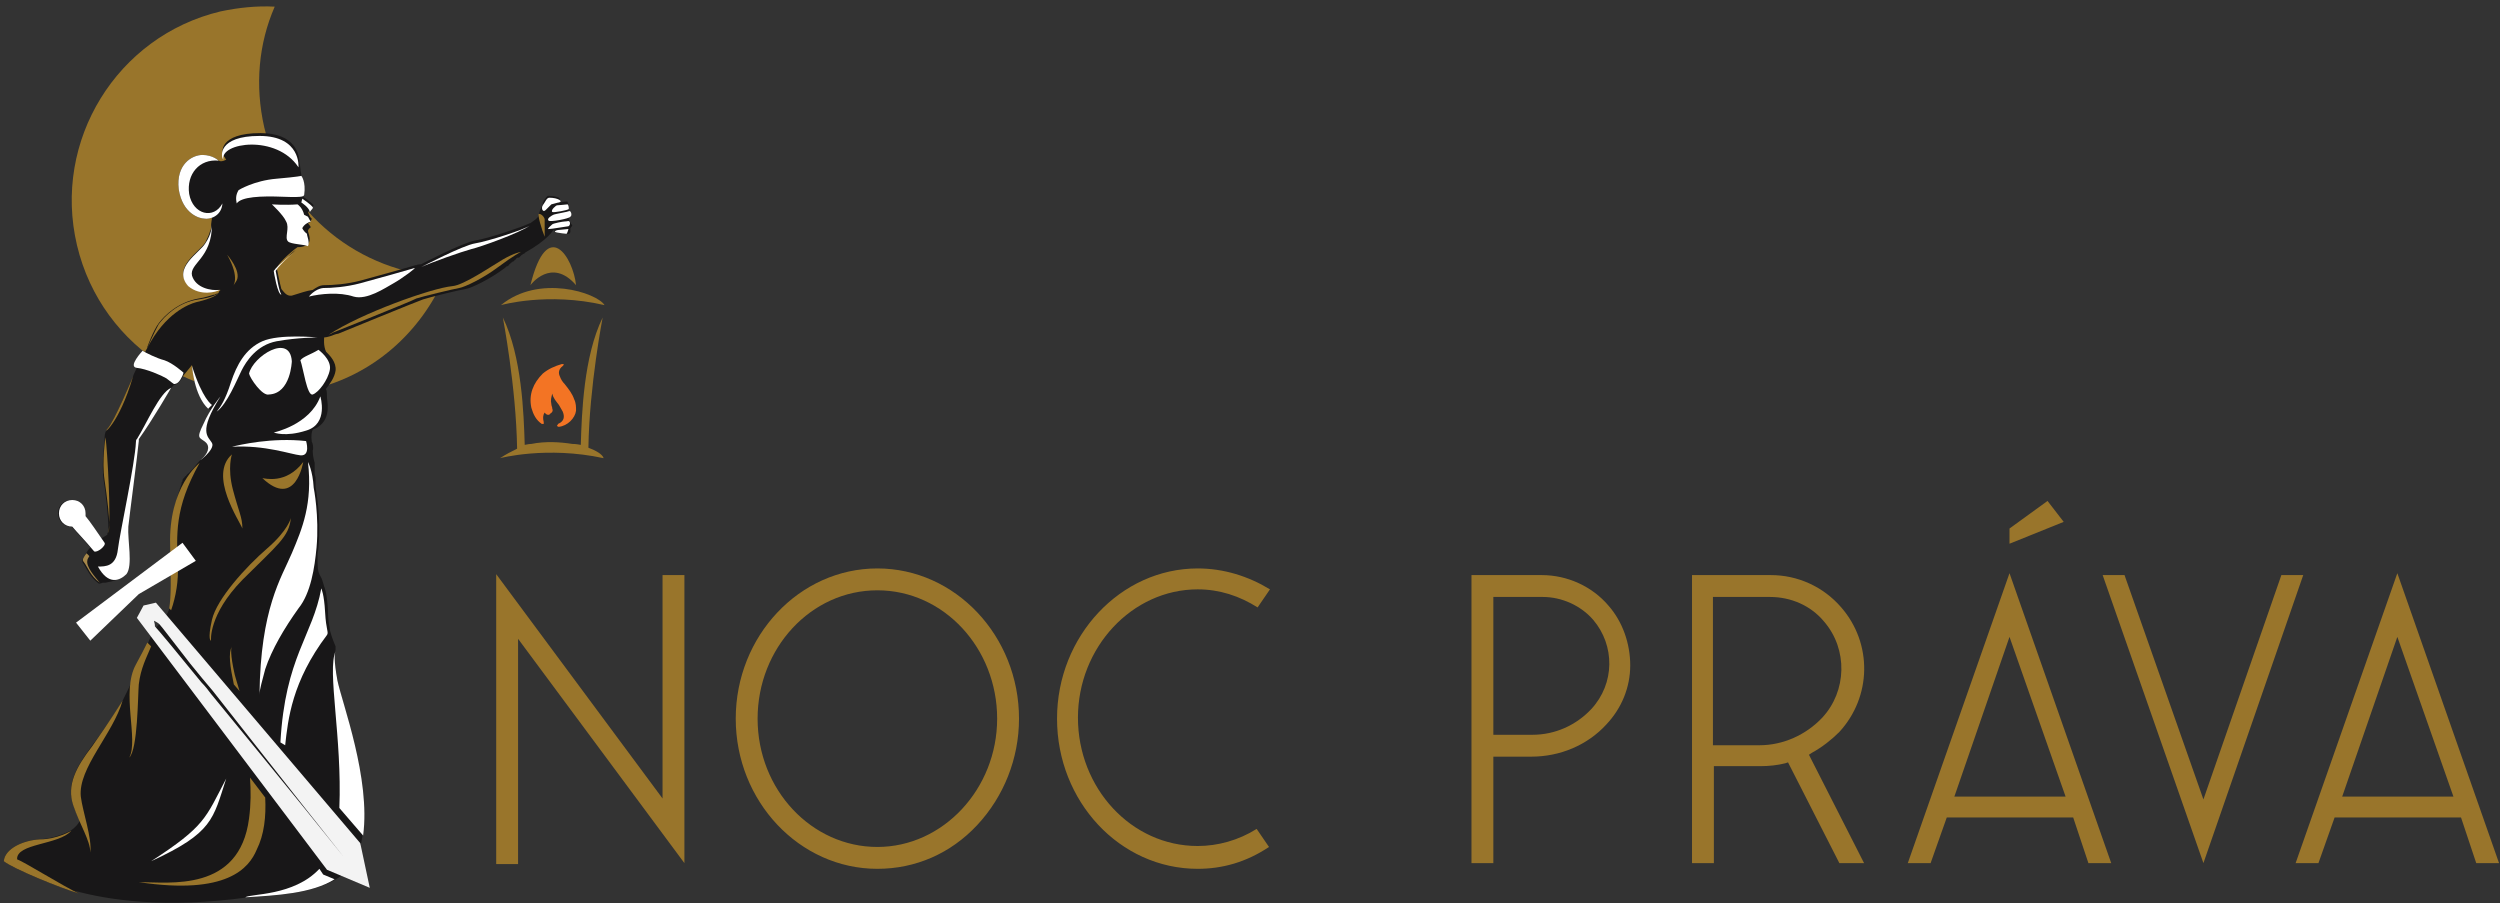 <?xml version="1.0" encoding="utf-8"?>
<svg version="1.1" id="Layer_1" xmlns="http://www.w3.org/2000/svg" xmlns:xlink="http://www.w3.org/1999/xlink" x="0px" y="0px"
	 viewBox="0 0 263 95" style="enable-background:new 0 0 263 95;" xml:space="preserve">
<rect x="0" y="0" width="263" height="95" fill="#333333" stroke="none"/>
<style type="text/css">
	.st0{fill-rule:evenodd;clip-rule:evenodd;fill:#99752B;}
	.st1{fill-rule:evenodd;clip-rule:evenodd;fill:#181718;}
	.st2{fill-rule:evenodd;clip-rule:evenodd;fill:#404041;}
	.st3{fill-rule:evenodd;clip-rule:evenodd;fill:#FFFFFF;}
	.st4{fill:#FFFFFF;}
	.st5{fill-rule:evenodd;clip-rule:evenodd;fill:#F3F3F3;}
	.st6{fill:#F37424;}
	.st7{fill-rule:evenodd;clip-rule:evenodd;fill:#A6874A;}
	.st8{fill:#A6874A;}
	.st9{fill:#99752B;}
</style>
<g>
	<path class="st0" d="M27.8,13.4c-1-4.4-0.6-8.8,1.1-12.7c-1.9-0.1-3.8,0.1-5.7,0.5C12.3,3.8,5.5,14.8,8.1,25.8S21.7,43.6,32.7,41
		c6.6-1.5,11.6-6.1,14.1-11.9C37.9,28.7,30,22.5,27.8,13.4"/>
	<path class="st1" d="M59.9,23.2c0-0.1-0.1-0.2-0.1-0.2s0.1,0,0.2-0.2c0.1,0,0.1-0.2,0-0.4c0-0.1,0-0.1-0.1-0.2l0,0l0,0l0,0
		c-0.1-0.1-0.2-0.2-0.2-0.2s0.2,0,0.1-0.4c0-0.2-0.1-0.3-0.1-0.4c-0.1,0-0.4,0-0.7,0.1c-0.1-0.1,0-0.3-0.2-0.5l0,0
		c-0.2-0.1-0.6-0.2-1.1-0.2c-0.2,0-0.3,0.3-0.5,0.5c0,0.1-0.1,0.2-0.1,0.2s0,0,0,0.1v0.1c-0.2,0.4-0.4,0.8-0.4,1.1
		c-0.1,0.4-0.7,0.7-0.8,0.8c0,0-0.1,0.1-0.2,0.1c-0.8,0.4-4.4,1.6-5.7,1.8c-1.3,0.2-5.7,2.5-5.7,2.5s-0.4,0-0.5,0.1h-0.1l0,0
		c-0.3,0.1-4.2,1.2-5.7,1.6S35,30,34.1,30c-0.5,0-0.9,0.3-1.2,0.5c-0.7,0.1-1.2,0.3-2.2,0.6c-0.6,0.1-0.9-0.5-1.1-0.7
		c-0.2-0.7-0.4-1.9-0.5-2.2c0.4-0.8,2-2.1,2.2-2.2c0.2,0,0.4,0,0.7-0.1c1-0.3,0.4-1.4,0.4-1.6s0.3-0.4,0.3-0.4
		c-0.1-0.2-0.3-0.4-0.3-0.4c0.3-0.1,0.4-0.5,0.4-0.5c-0.2-0.1-0.4-0.7-0.4-0.7c0.1-0.1,0.2-0.2,0.3-0.3l0,0l0,0
		c0.1-0.2,0.3-0.4,0.3-0.4c-0.2-0.3-1.1-0.9-1.1-0.9c0.2-0.8,0-1.2-0.1-1.6c0,0.1,0,0-0.1-0.7c-0.1-0.5-0.1-0.9-0.2-1.3
		c0-0.8-0.4-3.1-4.1-3.1c-4.4,0-4.2,2.1-3.8,2.5c0.1,0.1,0.1,0.2,0.2,0.3C23.4,17,23.2,17,23,16.9l0,0c0,0-0.6-0.6-1.7-0.6
		s-2.8,1-2.5,3.6c0.4,2.6,2.2,3.1,2.7,3.1c0.2,0,0.5,0,0.8-0.1c0,0.2-0.1,0.5-0.1,1c0,0.1,0,0.3-0.1,0.4c-0.1,0.4-0.3,0.8-0.5,1.2
		c-0.6,1-3.5,2.6-1.8,4.5c1.1,1,2.6,0.7,3.1,0.5c0.1,0,0.2,0,0.3,0c-0.1,0.1-0.2,0.2-0.2,0.3l0,0l0,0l0,0c0,0-0.1,0.1-0.2,0.1
		c0,0-0.1,0-0.2,0.1l0,0c0,0,0,0-0.1,0c-0.4,0.1-0.9,0.3-1.6,0.4c-2.2,0.4-3.6,1.8-4.2,2.6c-0.6,0.8-1.2,2.5-1.2,2.5l0,0
		c0,0.1,0,0.1,0,0.1c-0.1,0.2-0.2,0.3-0.2,0.4c-0.1,0-0.2,0-0.3-0.1c0,0-1.5,1.7-0.6,1.8c-0.2,0.4-0.4,0.8-0.4,0.9l0,0
		c0,0-2,4.8-2.7,5.5c-0.1,0.1-0.1,0.2-0.1,0.2C11,45.5,11,45.9,11,46.4c-0.1,0.8-0.3,2.6-0.1,4.1c0.2,1.2,0.5,3.8,0.5,5.1
		c0,0.2,0,0.4-0.1,0.5v0.1c0,0.1-0.3,0.2-0.7,0.5c-0.7-1-1.3-1.8-1.7-2.4c0-0.1,0-0.2,0-0.3c0-0.8-0.6-1.4-1.4-1.4S6.1,53.2,6.1,54
		c0,0.8,0.6,1.4,1.4,1.4l0,0c0.5,0.5,1.1,1.2,2,2.2c-0.2,0.2-0.4,0.5-0.5,0.7c-0.3,0.4-0.4,0.7-0.3,0.9c0.4,0.5,0.7,1.5,1.7,2.2l0,0
		l0,0l0,0l0,0c0,0,0.2,0,0.4-0.1c0,0,0,0,0.1,0s0.1,0,0.2,0c1.1-0.2,1.4-0.4,1.5-0.4c0.2-0.1,0.5-0.3,0.6-0.5c0.7-0.9,0.1-3.6,0.2-5
		c0.1-1,1-7.8,1.1-9c0-0.1,0-0.2,0-0.2c1.3-1.8,3-4.7,3.4-5.3c0.1-0.1,0.2-0.2,0.4-0.4l0,0c0.1,0,0.4-0.1,0.7-0.5
		c0.2-0.2,0.2-0.4,0.3-0.5c0.4-0.5,0.9-1.1,0.9-1.1l0,0l0,0c0,0,0.2,3.1,1.7,4.5l0,0c0.1,0.1,0.2,0.3,0.3,0.3
		c-0.3,0.4-0.5,0.9-0.8,1.4c-0.8,1.6-0.4,1.4,0.2,1.9s0.2,1.3-0.4,1.8c-0.3,0.2-0.7,0.8-0.9,1l0,0c-0.1,0.1-0.2,0.2-0.3,0.3l0,0
		c0,0,0,0.1-0.1,0.1c0,0,0,0.1-0.1,0.1l-0.1,0.1L19.6,50c0,0,0,0.1-0.1,0.1l-0.1,0.1c0,0,0,0.1-0.1,0.1c0,0.1-0.1,0.1-0.1,0.2v0.1
		c0,0.1-0.1,0.1-0.1,0.2v0.1c0,0.1-0.1,0.2-0.1,0.3l0,0c0,0.1-0.1,0.2-0.1,0.2v0.1c0,0.1-0.1,0.2-0.1,0.3l0,0c0,0.1-0.1,0.2-0.1,0.3
		c0,0,0,0,0,0.1s-0.1,0.2-0.1,0.3c0,0,0,0,0,0.1s-0.1,0.2-0.1,0.3c0,0,0,0,0,0.1s-0.1,0.2-0.1,0.3v0.1c0,0.1-0.1,0.3-0.1,0.4l0,0
		c0,0.1-0.1,0.3-0.1,0.4v0.1c0,0.1,0,0.2-0.1,0.4c0,0,0,0,0,0.1s0,0.3-0.1,0.4v0.1c0,0.1,0,0.2,0,0.4v0.1c0,0.2,0,0.3,0,0.5v0.1
		c0,0.1,0,0.3,0,0.4v0.1c0,0.2,0,0.3,0,0.5c0.1,3.4,0.1,5.1-0.1,6.3c-0.3,1.5-1.6,2.2-1.9,2.9c-0.2,0.5-0.5,1.2-0.7,1.8
		c-0.2,0.4-0.5,0.9-0.9,1.5c-0.3,0.6-0.5,1.2-0.6,1.9c-0.1,0.3-0.5,1.1-1,2.1c0-0.1,0-0.1,0.1-0.2c0,0-1.5,2.5-3.2,4.7
		c-1.7,2.3-2.7,4.1-2,6.2c0.2,0.6,0.4,1.2,0.7,1.7c-0.1,0.3-0.4,0.7-1,1.1c-0.4,0.2-1.7,0.8-3.2,0.9c-1.8,0.1-3.7,1-3.8,2.3
		c1,0.8,5.9,2.8,7.9,3.4c-0.1-0.1-0.3-0.2-0.5-0.3c3.6,1,9.6,1.9,18.3,0.7c4.7-0.3,10.1-0.7,11.6-4.6c2-6-1.8-15.7-2.2-18.3
		c-0.4-2.2-0.3-2.9-0.2-3.1c0,0,0,0,0,0.1c0-0.2,0-0.3,0-0.5c-0.1-0.3-0.3-0.6-0.6-1.7c0-0.3-0.2-0.8-0.2-2.1
		c-0.1-1.9-0.4-2.5-0.4-2.5l0,0c-0.1-0.3-0.2-0.8-0.4-1.1c-0.3-0.5-0.3-0.9-0.3-2.3c0-0.2,0.1-0.5,0.1-0.7c0.3-3.3-0.3-6.3-0.3-6.3
		l0,0c0-0.1,0-0.2,0-0.3v-0.1c0-0.1,0-0.1,0-0.2v-0.1c0-0.1,0-0.1,0-0.2c0,0,0,0,0-0.1c0-0.2-0.1-0.3-0.1-0.5c0,0,0,0,0-0.1
		s0-0.1,0-0.2c0,0,0,0,0-0.1s0-0.1,0-0.1l0,0c0-0.1,0-0.1,0-0.2l0,0c0-0.1,0-0.1,0-0.1l0,0v-0.1l0,0c0,0,0,0,0-0.1l0,0l0,0v-0.1
		c-0.2-0.7-0.2-1.1-0.2-1.3c0.1-0.3,0-0.8-0.1-0.9c-0.1-0.7,0-1.1,0.1-1.3c1.9-0.7,1.6-2.6,1.5-3.3c0-1-0.1-0.9-0.1-0.9s0,0,0-0.1
		c0.4-0.5,0.9-1.2,1-1.9c0.1-0.9-0.6-1.6-1-2c-0.3-0.6-0.2-1.5-0.2-1.5s0.4,0,1.1-0.3c0,0,0.3-0.1,0.4-0.1c0,0,8.3-3.4,8.9-3.6
		s3.8-1,4.5-1.1c0.6-0.1,2.5-1,4.1-2.2c0.1-0.1,0.2-0.2,0.3-0.2c0,0,0.1,0,0.1-0.1c0.1-0.1,0.1-0.1,0.2-0.2c0,0,0.1,0,0.1-0.1l0,0
		c0.1,0,0.1-0.1,0.2-0.1c0,0,0.1,0,0.1-0.1c0.1-0.1,0.2-0.1,0.2-0.2l0,0l0,0c0.1-0.1,0.2-0.1,0.2-0.1s0,0,0.1,0l0.1-0.1l0,0l0,0
		l0.1-0.1l0,0l0,0l0.1-0.1l0,0l0,0c0.1,0,0.1-0.1,0.2-0.1l0,0l0,0c0.1,0,0.1-0.1,0.1-0.1l0,0c2.5-1.4,3-2.4,3-2.4s0.2,0.1,0.6,0.2
		c0.2,0.1,0.8,0.2,1.1,0.2l0,0l0,0l0,0l0,0l0,0l0,0c0-0.1,0.1-0.1,0.1-0.2s0-0.2,0-0.2l0,0c0-0.1,0-0.2,0-0.2s0.2-0.2,0.2-0.3
		C60,23.5,60,23.3,59.9,23.2C60,23.2,59.9,23.2,59.9,23.2 M31.1,26.3L31.1,26.3C31.1,26.3,31.2,26.3,31.1,26.3
		c-0.3,0.2-0.6,0.5-0.8,0.7C30.7,26.7,31,26.4,31.1,26.3"/>
	<path class="st2" d="M35.2,68.5L35.2,68.5L35.2,68.5"/>
	<path class="st3" d="M32.2,46.4c0,0,0.5,1.6-0.6,1.5c-1-0.1-3.7-1.1-7.2-0.9C25.2,46.8,28.6,46,32.2,46.4"/>
	<path class="st0" d="M30.6,54.5c0,0-0.3,1.3-2.5,3.2s-5.3,5.3-5.8,7.5s-0.1,2.2-0.1,2.2s-0.3-2.7,3.3-6.4
		C29.2,57.3,30.4,56.5,30.6,54.5"/>
	<path class="st0" d="M31.9,48.6c0,0-0.8,5-4.3,1.7C27.8,50.3,30.1,51,31.9,48.6"/>
	<path class="st0" d="M24.4,47.8c0,0-0.5,1.4,0.1,3.7s1,2.9,1,4.1C25.2,54.8,21.9,50,24.4,47.8"/>
	<path class="st4" d="M15.9,90.6c6.5-3,6.5-4.4,7.9-8.7C21.6,86.1,21.6,86.9,15.9,90.6"/>
	<path class="st3" d="M20.2,38.5c0,0,0.2,3.1,1.7,4.5c0.2-0.2,0.4-0.4,0.4-0.4S21.3,42,20.2,38.5"/>
	<path class="st3" d="M30.7,38c0,0-0.1,3.4-2.4,3.5c-0.7,0.2-2-1.7-2.1-2.2C26.6,37.5,30.5,35,30.7,38"/>
	<path class="st3" d="M23.2,41.7c0,0-1.1,1.3-1.8,2.9c-0.8,1.6-0.4,1.4,0.2,1.9s0.2,1.3-0.4,1.8s1.5-1,1.1-1.7
		C21.9,45.9,20.8,45.5,23.2,41.7"/>
	<path class="st0" d="M12.9,73.7c-1,3.5-4.7,7.1-4.4,10.1c0.2,1.6,1.2,4.4,1,5.9c0-1.3-1.1-2.9-1.8-5s0.3-4,2-6.2
		C11.4,76.1,12.9,73.7,12.9,73.7"/>
	<path class="st0" d="M7.5,87.4c0,0-1.5,0.9-3.3,0.9c-1.8,0.1-3.7,1-3.8,2.3c1,0.8,5.9,2.8,7.9,3.4c-1.7-0.8-5.7-3.3-6.5-3.6
		C1.7,88.7,6.2,88.9,7.5,87.4"/>
	<path class="st3" d="M15,36.9c0,0-1.6,1.7-0.6,1.8s2.6,0.8,3.1,1.1c0.5,0.4,0.8,0.6,0.8,0.6c0.1,0,0.4,0,0.7-0.5s0.3-0.7,0.3-0.7
		s-1.1-1-2-1.3C16.5,37.7,15.3,37.1,15,36.9"/>
	<path class="st0" d="M14,39.6c0,0-2,4.8-2.7,5.5C10.7,45.8,12.5,44.7,14,39.6"/>
	<path class="st0" d="M15.5,36.6c0,0,0.7-1.6,1.2-2.5c0.6-0.8,2-2.3,4.2-2.6c1.3-0.2,2-0.5,2.1-0.7c-0.2,0.4-1.5,0.8-2.4,1
		C19.9,32,17.4,32.9,15.5,36.6"/>
	<path class="st3" d="M25.1,20c0,0,1.6-1,4-1.2c2.3-0.2,2.6-0.3,2.6-0.3s0.5,0.6,0.3,2c-0.1,0.1,0.2,0.3-2.2,0.2
		c-2.4-0.1-4.4,0-4.9,0.7C24.8,20.9,24.8,20.5,25.1,20"/>
	<path class="st3" d="M32.5,31.2c0,0,0.6-0.8,1.5-0.9c0.9,0,2.4-0.1,3.9-0.5s5.4-1.5,5.7-1.6s-1.3,1.1-2.2,1.6s-2.8,1.8-4.2,1.4
		C35.7,30.7,33.7,30.9,32.5,31.2"/>
	<path class="st3" d="M44.3,28.1c0,0,4.4-2.3,5.7-2.5s5.3-1.5,5.8-1.9c-1.1,0.8-5.3,2.3-6.2,2.5C48.5,26.5,45.4,27.6,44.3,28.1"/>
	<path class="st3" d="M33.4,35.5c0,0-4-0.4-5.8,0.4c-1.8,0.8-2.7,2.5-3.3,4.3c-0.6,1.9-1.1,2.6-1.5,3.1c1.1-0.8,2.1-3.3,2.6-4.3
		s1.6-2.7,3.7-3.1C31.3,35.5,33.4,35.5,33.4,35.5"/>
	<path class="st0" d="M34.6,35.2c3.3-2.2,10.8-4.9,13-5.1c1.2-0.1,4.1-2.1,5.3-2.8c1.2-0.7,1.9-0.8,1.9-0.8s-0.8,0.4-2.4,1.6
		c-1.6,1.2-3.5,2.1-4.1,2.2s-3.9,0.9-4.5,1.1C43.3,31.7,35,35,35,35C34.9,35.1,34.6,35.2,34.6,35.2"/>
	<path class="st3" d="M23,16.9c0,0-0.6-0.6-1.7-0.6s-2.8,1-2.5,3.6c0.4,2.6,2.2,3.1,2.7,3.1c0.5,0.1,1.8-0.2,1.9-1.6
		c-0.9,1.7-3.1,1.2-3.5-1C19.6,18.3,21,16.7,23,16.9"/>
	<path class="st3" d="M22.3,23.6c0,0,0,1-0.7,2c-0.6,1-3.5,2.6-1.8,4.5c1.3,1.1,3,0.6,3.3,0.4c-0.9,0.1-2.5-0.2-2.9-1.5
		C19.9,27.7,22.3,27.2,22.3,23.6"/>
	<path class="st0" d="M23.9,26.8c0,0,1.5,1.7,1,2.7c-0.1,0.2-0.4,0.6-0.4,0.6S25.3,29.3,23.9,26.8"/>
	<path class="st3" d="M33.5,36.8c0,0,1.4,1,1.2,2.1s-1.2,2.4-1.8,2.6c-0.6,0.2-1-2.8-1.3-3.6C31.9,37.5,32.7,37.3,33.5,36.8"/>
	<path class="st3" d="M33.7,41.7c0,0,0.9,2.9-1.5,3.6c-2.2,0.7-3.4,0.2-3.4,0.2S32.6,44.7,33.7,41.7"/>
	<path class="st3" d="M30.1,23.3c0.4,0.7-0.2,1.7,0.2,2.1c0.3,0.3,1.7,0.3,2.1,0.5c0.2-0.4-0.1-1.1-0.1-1.2c0,0,0,0,0-0.1l0,0
		c-0.4-0.3-0.5-0.6-0.5-0.6c0.2-0.4,0.6-0.6,0.9-0.7c-0.1-0.1-0.2-0.3-0.3-0.5c-0.2-0.1-0.4-0.2-0.4-0.2c-0.2-0.8-0.7-1.1-0.7-1.1
		c-1.3,0.1-2.7,0-2.7,0S29.8,22.6,30.1,23.3"/>
	<path class="st3" d="M31.7,21.3c0,0,0.8,0.5,0.9,1c0.1-0.2,0.4-0.4,0.3-0.5c-0.2-0.3-1.1-0.9-1.1-0.9L31.7,21.3z"/>
	<path class="st3" d="M31.2,26.3c0,0-1.7,1.4-2.2,2.2c0.1,0.4,0.3,2,0.6,2.5c-0.4,0-0.8-2.4-0.8-2.5C29,28.2,29.4,27.8,31.2,26.3"/>
	<path class="st3" d="M33.3,57.6L33.3,57.6c0.3-3.3-0.3-6.3-0.3-6.3l0,0c-0.1-1.8-0.6-2.7-0.6-2.7c0.5,4.4-0.6,7-1.7,9.6
		s-3.3,5.8-3.4,14.9c0-0.6,0.3-1.5,0.6-2.7c0.7-2.1,2-4.3,3.5-6.4C32.7,62.4,33.1,59.7,33.3,57.6 M28.8,67.7L28.8,67.7
		C28.8,67.8,28.8,67.8,28.8,67.7C28.8,67.8,28.8,67.8,28.8,67.7"/>
	<path class="st0" d="M52.7,32.1c0,0,4.9-1.4,10.9,0C62.8,30.8,56.7,28.8,52.7,32.1"/>
	<path class="st0" d="M61.9,47.1c0.1-6.5,1.5-13.7,1.5-13.7c-2,4.1-2.2,10.1-2.3,13.4c-0.1,0-0.4-0.1-0.9-0.1
		c-1.3-0.2-2.8-0.3-4.3,0c-0.3,0-0.6,0.1-0.7,0.1c-0.1-3.3-0.3-9.3-2.3-13.4c0,0,1.4,7.3,1.5,13.8c-0.6,0.3-1.2,0.6-1.8,1
		c0,0,4.9-1.3,10.9,0C63.4,47.8,62.7,47.4,61.9,47.1"/>
	<path class="st0" d="M55.8,30c0,0,2.2-3,4.8,0C60.3,27.1,57.6,22.7,55.8,30"/>
	<path class="st0" d="M15.5,67.6c-0.3,0.6-0.7,1.4-1.2,2.3c-1.6,2.9,0.3,7.9-0.7,9.8c0.9-0.9,0.9-6.5,1-7.7c0.2-1.7,0.8-2.8,1.3-4
		L15.5,67.6z"/>
	<path class="st5" d="M37.9,88.7L16.4,63.4l-1.3,0.3L14.4,65l20,26.5l4.5,1.9L37.9,88.7z M22.2,73c-0.3-0.4-0.6-0.8-1-1.2
		c-2.6-3.2-4.6-5.6-4.9-5.9c0-0.3-0.1-0.5-0.1-0.6c0.4,0.2,0.5,0.3,0.5,0.3l0.1,0.1c0.2,0.2,1.4,1.8,3.2,4.1
		c0.9,1.1,1.7,2.1,2.4,2.9c0,0,9.5,12.1,13.8,17.5C31.9,84.8,22.2,73,22.2,73"/>
	<path class="st4" d="M14.6,46.4c0-0.2,0-0.3,0-0.2c1.5-2.1,3.4-5.4,3.4-5.4c-1.2,0.5-2.6,3.8-3.6,5.4c0,0-0.1,0-0.1,0.3
		c-0.1,2.3-1.7,9.6-1.9,11.3c-0.2,1.8-1.3,1.8-2.1,1.8c1.1,2,2.3,1.5,3,0.8c0.7-0.9,0.1-3.6,0.2-5C13.6,54.4,14.5,47.6,14.6,46.4"/>
	<path class="st3" d="M58.1,22.3c-0.2-0.2,0.4-0.7,0.5-0.7c0.2,0,1-0.1,1.1-0.1s0.2,0.5,0.1,0.5C59.8,22.1,58.2,22.4,58.1,22.3"/>
	<path class="st3" d="M57.7,23.2c-0.2-0.2,0.3-0.5,0.5-0.6s1.5-0.3,1.7-0.4c0.2,0,0.3,0.5,0.1,0.6C59.9,23,57.8,23.4,57.7,23.2"/>
	<path class="st3" d="M57.7,24.1c-0.2,0,0.3-0.4,0.4-0.5c0.1-0.1,1.1-0.3,1.3-0.3c0.3,0,0.4-0.1,0.5,0s0.1,0.4-0.1,0.5
		C59.7,23.8,58,24.1,57.7,24.1"/>
	<path class="st3" d="M58.4,24.4c-0.1-0.1,0.2-0.2,0.3-0.2s1-0.1,1-0.1s0,0,0.1,0c0,0-0.1,0.4-0.2,0.5
		C59.6,24.6,58.6,24.5,58.4,24.4"/>
	<path class="st3" d="M57.8,20.8c-0.3,0-0.4,0.4-0.7,0.8c-0.2,0.3,0,0.8,0.3,0.5c0,0,0.4-0.4,0.6-0.6c0.4-0.1,0.7-0.2,0.8-0.2
		C59.3,21.2,58.7,20.8,57.8,20.8"/>
	<path class="st0" d="M57.3,24.9c0,0,0-1.5,0-1.8c0-0.2-0.3-0.6-0.6-0.6C56.5,22.5,57,24.2,57.3,24.9"/>
	<path class="st6" d="M57.3,43.4c-0.2,0.3-0.2,0.6-0.1,1c0,0.1,0,0.1,0,0.2c-0.1,0-0.2,0-0.2,0c-0.6-0.4-0.9-1-1.1-1.7
		c-0.3-1.4,0.2-2.6,1.2-3.6c0.6-0.5,1.3-0.8,2-1c0.1,0,0.1,0,0.2,0c0,0.1,0,0.1-0.1,0.2c-0.4,0.3-0.5,0.7-0.3,1.1
		c0.1,0.3,0.3,0.6,0.5,0.8c0.4,0.5,0.8,1,1,1.6c0.2,0.4,0.2,0.8,0.2,1.2c-0.1,0.8-0.9,1.6-1.8,1.7c-0.1,0-0.1,0-0.2-0.1
		c0-0.1,0.1-0.1,0.1-0.2l0,0c0.7-0.3,0.7-0.8,0.5-1.3c-0.1-0.2-0.3-0.5-0.4-0.7c-0.3-0.4-0.6-0.7-0.7-1.2l0,0
		c-0.1,0.4-0.2,0.7-0.1,1.1c0,0.2,0.1,0.3,0.1,0.5c0.1,0.2,0,0.4-0.2,0.5C57.8,43.7,57.5,43.7,57.3,43.4
		C57.3,43.5,57.3,43.5,57.3,43.4"/>
	<path class="st3" d="M31.4,17.6c0,0,0.3-3.3-4.1-3.3s-4.1,2.2-3.8,2.5C23.1,15,29.1,14.1,31.4,17.6"/>
	<path class="st7" d="M9.2,58.9c0-0.1,0.1-0.2,0.2-0.4c0,0,0,0-0.1-0.1s-0.1-0.1-0.2-0.2c-0.3,0.4-0.5,0.7-0.3,0.9
		c0.4,0.5,0.7,1.5,1.7,2.2C10,60.7,9,59.6,9.2,58.9"/>
	<path class="st3" d="M11,57.1c-0.9-1.3-1.5-2.2-2-2.8c0-0.1,0-0.2,0-0.3c0-0.8-0.6-1.4-1.4-1.4S6.2,53.2,6.2,54s0.6,1.4,1.4,1.4
		l0,0C8.1,56,8.9,56.8,9.9,58C10.2,58.2,11.2,57.4,11,57.1"/>
	<path class="st0" d="M11.1,46c0,0-0.4,2.5-0.1,4.5c0.2,1.4,0.7,4.8,0.4,5.6C11.7,54.5,11.3,47.4,11.1,46"/>
	<path class="st0" d="M17.8,64l0.2,0.2c0.5-1.4,0.8-3.2,0.7-4.7c-0.1-3.2-0.4-6,2.3-10.8c0,0-3.3,2.5-3.1,8.7
		C18,61.1,18,62.8,17.8,64"/>
	<path class="st8" d="M24.4,67.9L24.4,67.9L24.4,67.9"/>
	<path class="st9" d="M26.3,81.8c0.1,1.4,0.1,2.8-0.1,4.3c-1,7.8-8.4,6.7-11.6,6.7c9.3,1.4,11.6-1.5,12.4-3.4c0.8-1.6,1-3.5,0.9-5.5
		L26.3,81.8z"/>
	<path class="st9" d="M25.2,72.7C25,72,24.8,71.4,24.7,71c-0.5-2.2-0.4-2.9-0.3-3c-0.4,0.7-0.2,2.1,0.2,4L25.2,72.7z"/>
	<path class="st4" d="M35.2,68.5L35.2,68.5L35.2,68.5"/>
	<path class="st4" d="M35.7,85l2.5,2.9c0.8-6-2.2-13.9-2.7-16.3c-0.4-2.2-0.3-2.9-0.2-3.1C34.4,70.6,36,77.6,35.7,85"/>
	<path class="st4" d="M34,92l-0.4-0.6c-2.7,2.9-7.3,2.6-7.8,3c3.3-0.2,7-0.4,9.4-1.9L34,92z"/>
	<path class="st3" d="M30,78.4c0.3-2.7,0.7-6.7,4.4-11.6c0.2-0.3-0.1-0.5-0.2-2.4c-0.1-1.9-0.4-2.5-0.4-2.5c-0.9,5-3.8,7.2-4.3,16.2
		L30,78.4z"/>
	<polygon class="st4" points="20.6,59 14.6,62.5 9.5,67.4 8,65.5 19.2,57.1 	"/>
	<polygon class="st9" points="52.2,90.9 52.2,60.4 69.7,84 69.7,60.5 72,60.5 72,90.8 54.5,67.2 54.5,90.9 	"/>
	<path class="st9" d="M92.3,91.4c-8.2,0-14.9-7.1-14.9-15.8s6.7-15.8,14.9-15.8s14.9,7.1,14.9,15.8c0,4.2-1.6,8.2-4.4,11.2
		C100,89.8,96.3,91.4,92.3,91.4 M92.3,62.1c-7,0-12.6,6.1-12.6,13.5c0,7.5,5.7,13.5,12.6,13.5s12.6-6.1,12.6-13.5
		S99.3,62.1,92.3,62.1"/>
	<path class="st9" d="M126,91.4c-8.2,0-14.8-7.1-14.8-15.8s6.7-15.8,14.8-15.8c2.7,0,5.3,0.8,7.6,2.2l-1.3,1.9
		c-1.9-1.2-4-1.9-6.3-1.9c-6.9,0-12.6,6.1-12.6,13.5S119,89,126,89c2.1,0,4.3-0.6,6.2-1.8l1.3,1.9C131.1,90.7,128.6,91.4,126,91.4"
		/>
	<path class="st9" d="M154.8,90.8V60.5h7.4c2.7,0,5.3,1.2,7,3.2c1.5,1.7,2.3,4,2.3,6.3s-0.9,4.5-2.5,6.2c-2,2.2-4.9,3.4-7.9,3.4h-4
		v11.2C157.1,90.8,154.8,90.8,154.8,90.8z M157.1,77.3h4.1c2.4,0,4.6-1,6.2-2.7c2.5-2.7,2.5-6.7,0.2-9.4c-1.3-1.5-3.3-2.4-5.3-2.4
		h-5.2V77.3z"/>
	<path class="st9" d="M193.5,90.8l-5.4-10.6l-0.3,0.1c-0.8,0.2-1.7,0.3-2.6,0.3h-4.9v10.2H178V60.5h8.3c2.8,0,5.5,1.2,7.4,3.4
		c3.3,3.8,3.2,9.4-0.2,13.1c-0.8,0.8-1.8,1.6-2.9,2.2l-0.3,0.2l5.8,11.4C196.1,90.8,193.5,90.8,193.5,90.8z M180.2,78.4h4.9
		c2.5,0,4.9-1.1,6.6-2.9c2.6-2.8,2.7-7.2,0.2-10.1c-1.4-1.7-3.5-2.6-5.7-2.6h-6V78.4z"/>
	<path class="st9" d="M219.7,90.8l-1.6-4.8h-13.3l-1.7,4.8h-2.4l10.7-30.5l10.7,30.5H219.7z M205.6,83.8h11.7L211.4,67L205.6,83.8z"
		/>
	<polygon class="st9" points="221.2,60.5 223.5,60.5 231.8,84.1 240,60.5 242.3,60.5 231.8,90.8 	"/>
	<path class="st9" d="M260.5,90.8l-1.6-4.8h-13.3l-1.7,4.8h-2.4l10.7-30.5l10.7,30.5H260.5z M246.4,83.8h11.7L252.2,67L246.4,83.8z"
		/>
	<polygon class="st9" points="211.4,57.2 217.1,54.9 215.4,52.7 211.4,55.6 	"/>
</g>
</svg>
